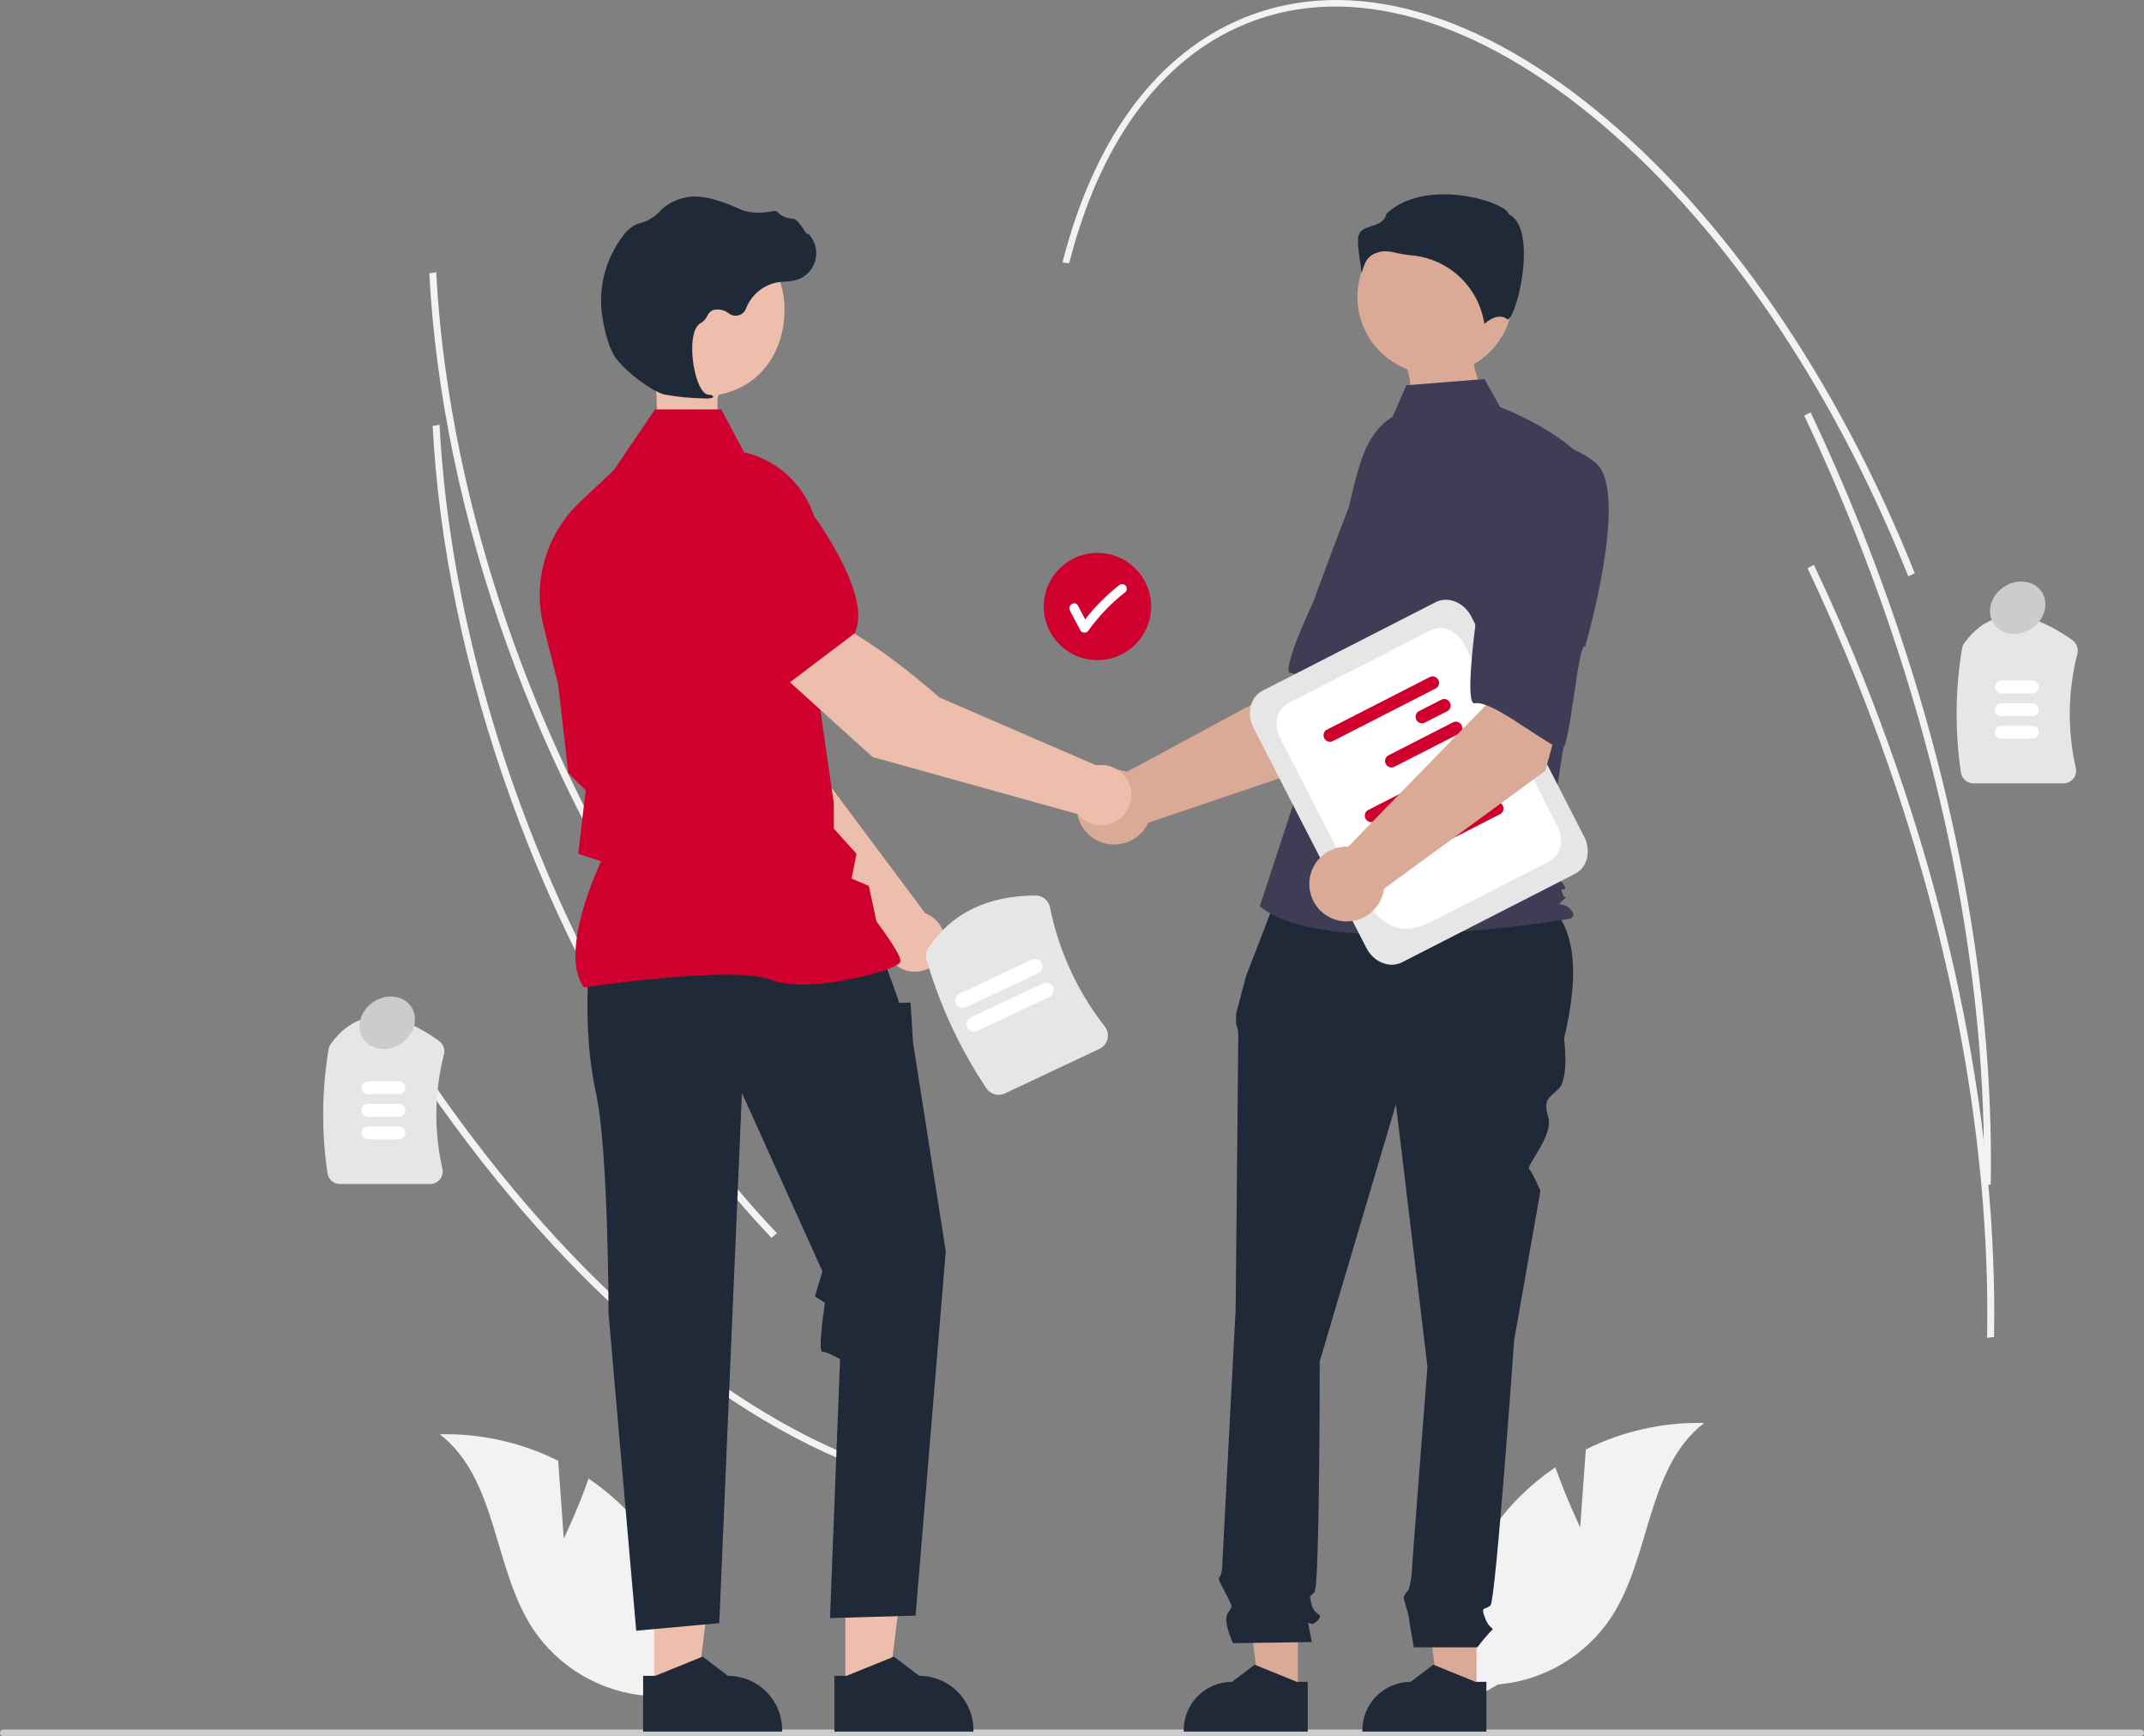 <svg width="1193" height="966" viewBox="0 0 1193 966" fill="none" xmlns="http://www.w3.org/2000/svg">
<rect x="0" y="0" width="1193" height="966" fill="#808080" stroke="none"/>
<g clip-path="url(#clip0_104_7022)">
<path d="M240.598 175.959C246.796 244.13 264.451 316.011 292.14 385.368C326.382 471.136 373.165 546.68 427.432 603.834L430.444 601.212C376.439 544.334 329.869 469.123 295.771 383.709C264.954 306.523 246.624 226.198 242.739 151.456L238.891 152.099C239.299 159.993 239.868 167.946 240.598 175.959Z" fill="#F2F2F2"/>
<path d="M215.916 571.879C292.138 692.943 384.612 779.444 476.304 815.446L478.159 812.051C387.101 776.298 295.169 690.24 219.295 569.729L215.916 571.879Z" fill="#F2F2F2"/>
<path d="M242.448 260.834C248.646 329.004 266.301 400.886 293.991 470.242C328.232 556.01 375.015 631.555 429.282 688.708L432.294 686.086C378.289 629.208 331.719 553.997 297.621 468.584C266.804 391.397 248.474 311.073 244.59 236.33L240.741 236.973C241.15 244.867 241.719 252.821 242.448 260.834Z" fill="#F2F2F2"/>
<path d="M1098.14 435.848H1148.15C1149.22 435.85 1150.27 435.611 1151.24 435.148C1152.2 434.685 1153.04 434.01 1153.71 433.175C1154.36 432.36 1154.83 431.408 1155.06 430.39C1155.3 429.372 1155.3 428.313 1155.06 427.294C1150.3 406.312 1150.6 384.501 1155.94 363.657C1156.27 362.284 1156.19 360.843 1155.7 359.517C1155.21 358.191 1154.34 357.042 1153.19 356.218C1127.47 337.753 1107.22 338.289 1092.99 357.813C1092.35 358.703 1091.92 359.729 1091.75 360.811C1087.95 383.625 1087.74 406.891 1091.12 429.77C1091.36 431.458 1092.2 433.004 1093.49 434.122C1094.78 435.239 1096.43 435.852 1098.14 435.848Z" fill="#E6E6E6"/>
<path d="M1113.64 385.848H1130.85C1131.8 385.848 1132.71 385.471 1133.38 384.799C1134.06 384.128 1134.43 383.217 1134.43 382.267C1134.43 381.317 1134.06 380.407 1133.38 379.735C1132.71 379.063 1131.8 378.686 1130.85 378.686H1113.64C1112.69 378.688 1111.78 379.066 1111.11 379.738C1110.44 380.409 1110.06 381.319 1110.06 382.267C1110.06 383.216 1110.44 384.125 1111.11 384.797C1111.78 385.468 1112.69 385.846 1113.64 385.848Z" fill="white"/>
<path d="M1113.64 398.407H1130.85C1131.8 398.407 1132.71 398.03 1133.38 397.358C1134.06 396.687 1134.43 395.776 1134.43 394.826C1134.43 393.876 1134.06 392.966 1133.38 392.294C1132.71 391.622 1131.8 391.245 1130.85 391.245H1113.64C1112.69 391.247 1111.78 391.625 1111.11 392.297C1110.44 392.968 1110.06 393.878 1110.06 394.826C1110.06 395.775 1110.44 396.684 1111.11 397.356C1111.78 398.027 1112.69 398.405 1113.64 398.407Z" fill="white"/>
<path d="M1113.64 410.966H1130.85C1131.8 410.966 1132.71 410.589 1133.38 409.918C1134.06 409.246 1134.43 408.335 1134.43 407.385C1134.43 406.436 1134.06 405.525 1133.38 404.853C1132.71 404.181 1131.8 403.804 1130.85 403.804H1113.64C1112.69 403.806 1111.78 404.184 1111.11 404.856C1110.44 405.527 1110.06 406.437 1110.06 407.385C1110.06 408.334 1110.44 409.243 1111.11 409.915C1111.78 410.586 1112.69 410.964 1113.64 410.966Z" fill="white"/>
<path d="M189.24 658.773H239.251C240.32 658.775 241.375 658.536 242.337 658.073C243.3 657.61 244.145 656.935 244.809 656.1C245.466 655.286 245.929 654.334 246.164 653.315C246.399 652.297 246.399 651.239 246.166 650.22C241.403 629.238 241.702 607.426 247.039 586.582C247.377 585.21 247.295 583.768 246.805 582.442C246.314 581.116 245.438 579.968 244.288 579.144C218.572 560.679 198.32 561.215 184.094 580.739C183.453 581.629 183.027 582.655 182.85 583.737C179.049 606.55 178.838 629.817 182.226 652.695C182.462 654.383 183.302 655.93 184.592 657.047C185.881 658.165 187.533 658.778 189.24 658.773Z" fill="#E6E6E6"/>
<path d="M204.744 608.774H221.948C222.898 608.772 223.809 608.393 224.48 607.722C225.151 607.051 225.528 606.141 225.528 605.192C225.528 604.244 225.151 603.334 224.48 602.663C223.809 601.991 222.898 601.613 221.948 601.611H204.744C203.793 601.611 202.881 601.989 202.208 602.66C201.535 603.332 201.158 604.243 201.158 605.192C201.158 606.142 201.535 607.053 202.208 607.725C202.881 608.396 203.793 608.774 204.744 608.774Z" fill="white"/>
<path d="M204.744 621.333H221.948C222.898 621.331 223.809 620.952 224.48 620.281C225.151 619.61 225.528 618.7 225.528 617.752C225.528 616.803 225.151 615.893 224.48 615.222C223.809 614.551 222.898 614.172 221.948 614.17H204.744C203.793 614.17 202.881 614.548 202.208 615.219C201.535 615.891 201.158 616.802 201.158 617.752C201.158 618.701 201.535 619.612 202.208 620.284C202.881 620.955 203.793 621.333 204.744 621.333Z" fill="white"/>
<path d="M204.744 633.892H221.948C222.898 633.89 223.809 633.512 224.48 632.841C225.151 632.169 225.528 631.26 225.528 630.311C225.528 629.363 225.151 628.453 224.48 627.781C223.809 627.11 222.898 626.732 221.948 626.73H204.744C203.793 626.73 202.881 627.107 202.208 627.779C201.535 628.45 201.158 629.361 201.158 630.311C201.158 631.261 201.535 632.172 202.208 632.843C202.881 633.515 203.793 633.892 204.744 633.892Z" fill="white"/>
<path d="M0 964.132C-0.001 964.377 0.047 964.621 0.141 964.848C0.235 965.075 0.373 965.281 0.547 965.454C0.72 965.628 0.927 965.766 1.154 965.859C1.382 965.953 1.625 966.001 1.871 966H1191.13C1191.63 966 1192.1 965.803 1192.45 965.453C1192.8 965.102 1193 964.627 1193 964.132C1193 963.636 1192.8 963.161 1192.45 962.811C1192.1 962.46 1191.63 962.264 1191.13 962.264H1.871C1.625 962.263 1.382 962.311 1.154 962.404C0.927 962.498 0.72 962.636 0.547 962.809C0.373 962.983 0.235 963.189 0.141 963.416C0.047 963.643 -0.001 963.886 0 964.132Z" fill="#CCCCCC"/>
<path d="M879.283 849.749L882.402 806.437C902.834 796.241 925.451 791.177 948.288 791.687C916.159 816.48 918.732 866.033 896.482 899.946C889.461 910.47 880.158 919.282 869.262 925.729C858.366 932.176 846.157 936.092 833.539 937.187L806.8 952.545C803.741 932.362 805.102 911.757 810.787 892.15C816.473 872.542 826.349 854.399 839.735 838.969C847.33 830.387 855.977 822.794 865.473 816.37C871.318 833.122 879.283 849.749 879.283 849.749Z" fill="#F2F2F2"/>
<path d="M313.717 856.028L310.598 812.717C290.166 802.52 267.55 797.457 244.713 797.967C276.841 822.76 274.268 872.313 296.518 906.226C303.539 916.75 312.842 925.562 323.738 932.009C334.634 938.455 346.844 942.371 359.462 943.467L386.2 958.824C389.259 938.642 387.899 918.037 382.213 898.429C376.527 878.822 366.651 860.678 353.266 845.248C345.67 836.667 337.023 829.074 327.527 822.649C321.683 839.402 313.717 856.028 313.717 856.028Z" fill="#F2F2F2"/>
<path d="M610.653 367.266C594.152 367.266 580.775 353.911 580.775 337.437C580.775 320.964 594.152 307.609 610.653 307.609C627.153 307.609 640.53 320.964 640.53 337.437C640.53 353.911 627.153 367.266 610.653 367.266Z" fill="#D0002E"/>
<path d="M626.243 325.729C625.746 325.261 625.086 325 624.4 325C623.714 325 623.054 325.261 622.557 325.729C615.552 331.244 609.259 337.588 603.822 344.618C602.487 342.068 601.152 339.519 599.817 336.969C598.277 334.027 593.777 336.626 595.316 339.566C597.269 343.296 599.221 347.025 601.174 350.754C601.409 351.134 601.74 351.449 602.134 351.667C602.528 351.885 602.972 352 603.424 352C603.876 352 604.32 351.885 604.714 351.667C605.109 351.449 605.439 351.134 605.675 350.754C611.469 342.698 618.395 335.497 626.243 329.367C626.728 328.883 627 328.229 627 327.548C627 326.867 626.728 326.213 626.243 325.729Z" fill="white"/>
<path d="M744.338 422.019L789.392 351.381L737.22 323.486L723.527 377.38L627.047 429.43C623.238 428.062 619.112 427.829 615.173 428.761C611.234 429.693 607.651 431.749 604.862 434.678C602.073 437.608 600.198 441.284 599.466 445.259C598.733 449.234 599.175 453.335 600.737 457.064C602.3 460.792 604.915 463.986 608.264 466.257C611.613 468.527 615.552 469.775 619.599 469.85C623.647 469.924 627.629 468.821 631.059 466.675C634.489 464.529 637.22 461.433 638.919 457.764L744.338 422.019Z" fill="#DAAA96"/>
<path d="M822.309 266.657C836.465 287.407 786.158 362.833 786.158 362.833C783.707 357.559 760.279 416.784 756.355 413.285C745.203 403.342 727.745 375.645 718.041 374.41C712.492 373.704 730.912 334.412 730.912 334.412C730.912 334.412 739.33 311.21 750.754 281.571C753.828 273.132 758.99 265.606 765.761 259.695C772.532 253.784 780.691 249.679 789.478 247.762C789.478 247.762 808.153 245.906 822.309 266.657Z" fill="#3F3D56"/>
<path d="M821.617 942.71L800.22 942.709L790.042 860.312L821.622 860.314L821.617 942.71Z" fill="#DAAA96"/>
<path d="M827.077 935.735L821.054 935.735L797.54 926.188L784.938 935.734H784.936C777.814 935.734 770.984 938.559 765.948 943.586C760.912 948.614 758.083 955.433 758.082 962.543V963.414L827.075 963.417L827.077 935.735Z" fill="#1F2937"/>
<path d="M722.211 942.71L700.814 942.709L690.634 860.312L722.214 860.314L722.211 942.71Z" fill="#DAAA96"/>
<path d="M727.669 935.735L721.646 935.735L698.133 926.188L685.53 935.734H685.528C678.407 935.734 671.576 938.559 666.54 943.586C661.504 948.614 658.675 955.433 658.674 962.543V963.414L727.668 963.417L727.669 935.735Z" fill="#1F2937"/>
<path d="M712.949 492.245L852.126 495.718C878.559 510.051 878.96 541.074 870.299 577.906C870.299 577.906 873.223 599.798 867.375 605.636C861.528 611.474 858.604 611.474 861.528 621.69C864.452 631.906 849.004 648.593 850.88 650.466C852.757 652.339 857.142 662.555 857.142 662.555L842.524 745.745C842.524 745.745 832.29 890.232 829.367 893.151C826.443 896.07 823.519 893.151 826.443 900.448C829.367 907.745 832.29 904.826 829.367 907.745C826.777 910.533 824.337 913.456 822.057 916.502H786.713C786.713 916.502 784.049 901.908 784.049 900.448C784.049 898.989 781.125 890.232 781.125 888.772C781.125 887.313 783.709 884.733 783.709 884.733C784.602 881.766 785.205 878.72 785.51 875.637C785.51 872.718 794.282 760.339 794.282 760.339L776.739 614.393L734.345 757.42C734.345 757.42 734.345 882.934 731.421 885.853C728.497 888.772 728.498 887.313 729.959 893.151C731.421 898.989 737.269 897.529 732.883 901.908C728.498 906.286 727.036 898.989 728.497 906.286L729.959 913.583L686.103 914.21C686.103 914.21 680.256 901.908 683.179 897.529C686.103 893.151 685.928 894.346 682.361 887.181C678.794 880.016 677.332 878.556 678.794 877.097C680.256 875.637 680.256 867.874 680.256 867.874L687.565 728.231C687.565 728.231 689.027 580.825 689.027 576.447C689.137 574.194 688.721 571.946 687.813 569.881V563.938L693.413 542.879L712.949 492.245Z" fill="#1F2937"/>
<path d="M841.799 165.154C841.799 141.311 822.438 121.982 798.556 121.982C774.673 121.982 755.313 141.311 755.313 165.154C755.313 183.581 766.878 199.312 783.156 205.508L784.564 211.833C784.656 215.224 784.687 218.747 786.159 219C788.561 219.413 816.166 216 818.686 216C826.567 216 820.187 208 820.187 202.544C833.107 195.078 841.799 181.129 841.799 165.154Z" fill="#DAAA96"/>
<path d="M774.933 231.859C765.617 237.388 760.044 247.548 756.845 257.886C750.922 277.025 747.357 296.814 746.229 316.815L742.85 376.693L701.002 504.19C737.27 534.828 873.597 511.154 873.597 511.154C873.597 511.154 877.782 509.761 873.597 505.583C869.412 501.405 865.338 505.107 869.523 500.929C873.708 496.751 870.823 501.405 869.428 497.227C868.033 493.049 869.428 495.835 870.823 494.442C872.218 493.049 860.024 480.516 860.024 480.516L871.184 407.331L885.133 259.711C868.394 238.822 834.729 226.508 834.729 226.508L826.03 210.876L782.538 214.35L774.933 231.859Z" fill="#3F3D56"/>
<path d="M762.909 142.217C759.548 144.72 758.904 148.01 757.635 152C757.148 145.48 755.272 139.135 755.697 132.611C756.207 128.026 759.44 126.995 763.184 125.8C766.565 124.72 770.388 123.501 771.417 119.05C785.01 105.848 808.673 106.514 824.867 111.119C833.778 113.653 838.905 116.909 839.364 118.816L839.459 119.209L839.821 119.39C846.69 122.818 848.027 133.646 847.938 142.124C847.771 158.1 842.246 176.243 839.134 177.717C838.969 177.795 838.927 177.765 838.856 177.705C834.169 173.966 828.452 177.989 825.939 180.176C824.457 170.248 819.685 161.101 812.385 154.198C805.085 147.294 795.679 143.032 785.668 142.091C782.399 141.776 779.156 141.233 775.962 140.467C774.342 140.048 772.677 139.83 771.004 139.817C768.124 139.773 765.299 140.611 762.909 142.217Z" fill="#1F2937"/>
<path d="M492.46 526.645L409.277 442.313L387.361 374.865L422.629 360.623C440.1 378.217 458.084 432.077 458.084 432.077L514.86 508.152C515.313 508.32 515.765 508.498 516.21 508.708C518.824 509.94 521.076 511.825 522.747 514.179C524.418 516.534 525.453 519.279 525.751 522.15C526.049 525.02 525.6 527.919 524.448 530.566C523.296 533.213 521.479 535.518 519.174 537.259C516.869 539 514.152 540.118 511.288 540.505C508.423 540.892 505.507 540.534 502.821 539.467C500.136 538.4 497.771 536.659 495.956 534.413C494.141 532.167 492.937 529.491 492.46 526.645Z" fill="#ECBEAB"/>
<path d="M432.25 368.339L387.649 381.219L387.483 381.187C371.088 378.009 358.12 350.809 350.128 328.551C347.499 321.209 347.76 313.145 350.859 305.988C353.957 298.832 359.662 293.116 366.82 289.998C372.115 287.733 377.94 286.993 383.635 287.86C389.331 288.727 394.669 291.167 399.048 294.904L421.286 314.021L432.25 368.339Z" fill="#D0002E"/>
<path d="M470.408 940.204L494.395 940.203L505.805 847.838L470.405 847.839L470.408 940.204Z" fill="#ECBEAB"/>
<path d="M464.29 932.386L471.041 932.385L497.4 921.684L511.527 932.384H511.529C519.513 932.384 527.17 935.551 532.815 941.187C538.46 946.823 541.632 954.467 541.633 962.437V963.414L464.292 963.417L464.29 932.386Z" fill="#1F2937"/>
<path d="M363.978 940.204L387.965 940.203L399.375 847.838L363.973 847.839L363.978 940.204Z" fill="#ECBEAB"/>
<path d="M357.859 932.386L364.61 932.385L390.969 921.684L405.096 932.384H405.098C413.082 932.384 420.739 935.551 426.384 941.187C432.029 946.823 435.201 954.467 435.202 962.437V963.414L357.86 963.417L357.859 932.386Z" fill="#1F2937"/>
<path d="M327.403 542.352C327.403 542.352 324.602 575.907 331.605 608.063C338.607 640.219 338.607 730.782 338.607 730.782L354.011 907.257L400.224 903.062L412.828 608.063L457.641 707.328L453.44 721.309L459.036 724.804C459.036 724.804 454.84 752.067 457.641 752.067C460.442 752.067 467.444 756.262 467.444 756.262L461.842 900.266L509.456 898.868L526.261 696.143L508.056 580.101L506.656 557.731L500.354 557.99L497.145 548.644L491.251 532.565L327.403 542.352Z" fill="#1F2937"/>
<path d="M387.665 123.301C414.652 123.301 436.529 145.143 436.529 172.085C436.529 195.899 422.941 215.216 400.336 219.5C397.366 220.063 401.468 238.5 398.334 238.5C395.489 238.5 367.518 238.966 364.806 238.5C365.807 234 365.554 218.5 364.806 216C347.312 208.575 338.801 192.26 338.801 172.085C338.801 145.143 360.678 123.301 387.665 123.301Z" fill="#ECBEAB"/>
<path d="M324.982 549.4L324.733 549.05C311.403 530.419 331.451 485.648 334.475 479.158L321.739 475.032L324.607 450.694L325.966 439.844L316.232 430.126L316.205 429.884L310.603 380.951L302.458 348.449C299.39 336.163 299.651 323.282 303.216 311.13C306.781 298.977 313.521 287.991 322.744 279.299L341.571 261.577L364.45 227.779H401.346L413.997 251.636C426.263 254.466 437.145 261.502 444.748 271.518C452.351 281.535 456.194 293.897 455.606 306.451L452.739 369.02L463.963 446.923L463.97 461.021L476.602 475.036L473.844 488.805L483.457 492.918L487.702 512.694C489.459 515.008 501.054 530.443 501.054 534.663C501.054 535.296 500.585 535.908 499.58 536.588C491.678 541.93 448.003 552.82 428.673 545.098C408.083 536.879 326.233 549.209 325.408 549.334L324.982 549.4Z" fill="#D0002E"/>
<path d="M392.346 221.659C384.779 221.582 377.232 220.859 369.787 219.5C362.417 217.805 346.157 205.252 341.725 197.836C338.433 192.326 336.456 183.804 335.378 177.625C333.922 169.448 334.203 161.056 336.202 152.994C338.201 144.932 341.873 137.379 346.982 130.824C348.951 128.078 351.628 125.914 354.727 124.562C355.002 124.463 355.283 124.376 355.568 124.303C360.061 123.246 364.135 120.872 367.267 117.486C367.876 116.801 368.532 116.16 369.233 115.568C372.746 112.76 376.876 110.821 381.284 109.911C388.405 108.204 398.591 110.343 411.559 116.276C418.075 119.256 425.306 118.425 430.879 117.367C431.192 117.315 431.512 117.346 431.809 117.456C432.106 117.566 432.369 117.752 432.572 117.995C434.873 120.266 437.949 121.584 441.183 121.682C443.162 121.82 445.17 124.612 447.59 128.248C448.139 129.074 448.78 130.037 449.245 130.625L449.338 129.521L450.426 130.783C452.138 132.767 453.318 135.151 453.858 137.713C454.398 140.275 454.28 142.931 453.515 145.436C452.75 147.94 451.362 150.21 449.481 152.035C447.601 153.859 445.288 155.179 442.759 155.871C440.752 156.349 438.702 156.621 436.64 156.683C435.39 156.763 434.097 156.846 432.856 157.028C428.867 157.737 425.13 159.466 422.011 162.047C418.892 164.628 416.496 167.973 415.058 171.754C414.718 172.628 414.182 173.412 413.491 174.046C412.799 174.68 411.971 175.147 411.07 175.411C410.169 175.675 409.22 175.729 408.295 175.568C407.37 175.407 406.494 175.037 405.736 174.485C404.474 173.45 402.98 172.736 401.382 172.403C399.783 172.069 398.128 172.127 396.557 172.57C395.191 173.283 394.112 174.444 393.5 175.857C392.761 177.43 391.57 178.747 390.078 179.641C384.991 182.096 384.349 193.535 385.905 203.125C387.405 212.369 390.669 219.113 393.842 219.524C396.284 219.84 396.56 220.021 396.726 220.457L396.874 220.849L396.59 221.204C395.224 221.658 393.777 221.814 392.346 221.659Z" fill="#1F2937"/>
<path d="M432.886 373.556L456.374 343.678C480.299 350.255 522.751 388.032 522.751 388.032L609.932 425.802C612.842 425.314 615.829 425.6 618.593 426.631C621.357 427.662 623.8 429.401 625.677 431.675C627.553 433.948 628.797 436.674 629.282 439.58C629.768 442.486 629.478 445.468 628.442 448.226C627.406 450.984 625.661 453.421 623.382 455.292C621.102 457.163 618.37 458.401 615.459 458.882C612.548 459.363 609.561 459.07 606.8 458.033C604.038 456.995 601.599 455.25 599.728 452.972L485.523 421.163L432.886 373.556Z" fill="#ECBEAB"/>
<path d="M438.516 380.386L401.455 339.141L399.397 309.916C399.014 304.177 400.247 298.446 402.955 293.369C405.664 288.293 409.741 284.074 414.725 281.19C421.508 277.325 429.507 276.175 437.106 277.974C444.705 279.772 451.337 284.384 455.66 290.878C468.755 310.581 482.843 337.22 475.594 352.24L475.521 352.392L438.516 380.386Z" fill="#D0002E"/>
<path d="M780.097 535.414L876.419 486.164C883.27 482.661 885.54 473.369 881.478 465.451L818.674 343.025C814.612 335.107 805.733 331.515 798.882 335.018L702.56 384.268C695.709 387.771 693.439 397.063 697.501 404.981L760.305 527.407C764.367 535.325 773.246 538.917 780.097 535.414Z" fill="#E6E6E6"/>
<path d="M796.554 512.773L861.997 479.312C868.413 476.031 870.539 467.329 866.735 459.913L814.559 358.204C810.755 350.788 802.439 347.425 796.022 350.705L716.982 391.119C710.565 394.4 708.439 403.102 712.244 410.518L740.589 465.772C757.533 498.803 767.972 527.387 796.554 512.773Z" fill="white"/>
<path d="M764.198 457.23L822.163 427.592C822.871 427.088 823.375 426.346 823.581 425.502C823.787 424.658 823.682 423.768 823.286 422.995C822.889 422.222 822.227 421.617 821.42 421.29C820.614 420.964 819.716 420.938 818.892 421.218L760.928 450.855C760.22 451.359 759.716 452.101 759.51 452.945C759.304 453.789 759.409 454.679 759.805 455.453C760.202 456.226 760.864 456.831 761.671 457.157C762.477 457.483 763.374 457.509 764.198 457.23Z" fill="#D0002E"/>
<path d="M815.395 446.95L828.623 440.187C829.332 439.683 829.836 438.941 830.042 438.097C830.248 437.253 830.143 436.363 829.746 435.589C829.35 434.816 828.688 434.211 827.881 433.885C827.074 433.558 826.177 433.533 825.353 433.812L812.125 440.576C811.417 441.08 810.913 441.822 810.707 442.666C810.501 443.51 810.606 444.4 811.002 445.173C811.399 445.946 812.061 446.552 812.868 446.878C813.674 447.204 814.571 447.23 815.395 446.95Z" fill="#D0002E"/>
<path d="M798.428 471.524L835.084 452.781C835.793 452.277 836.297 451.535 836.503 450.691C836.709 449.847 836.604 448.957 836.207 448.183C835.811 447.41 835.149 446.805 834.342 446.479C833.535 446.153 832.638 446.127 831.814 446.406L795.158 465.149C794.449 465.653 793.946 466.395 793.739 467.239C793.533 468.083 793.638 468.973 794.035 469.746C794.432 470.52 795.094 471.125 795.9 471.451C796.707 471.777 797.604 471.803 798.428 471.524Z" fill="#D0002E"/>
<path d="M741.261 412.516L799.225 382.878C799.934 382.374 800.437 381.632 800.643 380.788C800.85 379.944 800.745 379.054 800.348 378.281C799.951 377.508 799.289 376.903 798.483 376.576C797.676 376.25 796.779 376.224 795.955 376.504L737.991 406.141C737.282 406.645 736.779 407.387 736.572 408.231C736.366 409.075 736.471 409.965 736.868 410.739C737.264 411.512 737.927 412.117 738.733 412.443C739.54 412.77 740.437 412.795 741.261 412.516Z" fill="#D0002E"/>
<path d="M792.457 402.236L805.685 395.473C806.394 394.969 806.898 394.227 807.104 393.383C807.31 392.539 807.205 391.649 806.808 390.875C806.412 390.102 805.75 389.497 804.943 389.171C804.136 388.844 803.239 388.819 802.415 389.098L789.187 395.862C788.479 396.366 787.975 397.108 787.769 397.952C787.563 398.796 787.668 399.686 788.064 400.459C788.461 401.233 789.123 401.838 789.93 402.164C790.736 402.49 791.633 402.516 792.457 402.236Z" fill="#D0002E"/>
<path d="M775.49 426.81L812.146 408.067C812.855 407.563 813.359 406.821 813.565 405.977C813.771 405.133 813.666 404.243 813.269 403.47C812.873 402.696 812.211 402.091 811.404 401.765C810.597 401.439 809.7 401.413 808.876 401.692L772.22 420.435C771.511 420.939 771.008 421.681 770.801 422.525C770.595 423.369 770.7 424.259 771.097 425.033C771.494 425.806 772.156 426.411 772.962 426.737C773.769 427.064 774.666 427.089 775.49 426.81Z" fill="#D0002E"/>
<path d="M859.915 428.83L881.675 347.953L823.526 336.963L826.653 392.477L750.249 471.018C746.204 470.853 742.199 471.866 738.721 473.935C735.243 476.003 732.443 479.037 730.662 482.667C728.882 486.296 728.197 490.365 728.693 494.376C729.188 498.387 730.842 502.168 733.452 505.257C736.063 508.346 739.517 510.61 743.394 511.773C747.271 512.936 751.403 512.948 755.287 511.807C759.17 510.666 762.637 508.421 765.265 505.347C767.893 502.273 769.568 498.501 770.086 494.493L859.915 428.83Z" fill="#DAAA96"/>
<path d="M887.626 257.273C907.364 272.83 882.03 359.846 882.03 359.846C878.108 355.549 873.55 419.062 868.755 416.9C855.13 410.753 830.155 389.558 820.527 391.286C815.021 392.274 820.79 349.275 820.79 349.275C820.79 349.275 821.851 324.62 823.845 292.925C824.242 283.954 826.907 275.23 831.59 267.563C836.273 259.897 842.823 253.538 850.63 249.079C850.63 249.079 867.888 241.716 887.626 257.273Z" fill="#3F3D56"/>
<path d="M559.202 608.342L611.764 583.563C612.889 583.036 613.879 582.261 614.66 581.298C615.442 580.334 615.995 579.207 616.277 577.999C616.562 576.818 616.576 575.588 616.316 574.402C616.057 573.215 615.532 572.102 614.78 571.147C599.555 551.72 589.1 529.001 584.254 504.813C583.888 502.961 582.889 501.293 581.429 500.093C579.969 498.893 578.137 498.237 576.246 498.234C549.439 498.325 529.403 508.098 516.699 527.276C516.029 528.274 515.585 529.405 515.398 530.592C515.212 531.778 515.286 532.991 515.617 534.146C522.973 559.459 534.167 583.498 548.809 605.429C549.896 607.087 551.548 608.296 553.458 608.831C555.369 609.367 557.41 609.193 559.202 608.342Z" fill="#E6E6E6"/>
<path d="M543.74 573.588L583.93 554.641C584.93 554.17 585.701 553.321 586.074 552.282C586.447 551.243 586.392 550.098 585.92 549.1C585.448 548.102 584.598 547.332 583.557 546.959C582.516 546.586 581.369 546.642 580.369 547.113L540.18 566.06C539.685 566.294 539.24 566.622 538.872 567.027C538.505 567.432 538.22 567.905 538.035 568.419C537.85 568.934 537.769 569.48 537.796 570.026C537.822 570.572 537.956 571.107 538.19 571.601C538.424 572.095 538.753 572.539 539.158 572.906C539.564 573.274 540.038 573.558 540.553 573.742C541.068 573.927 541.615 574.008 542.162 573.981C542.709 573.955 543.245 573.821 543.74 573.588Z" fill="white"/>
<path d="M537.496 560.387L577.686 541.441C578.686 540.969 579.457 540.121 579.831 539.082C580.204 538.042 580.148 536.898 579.676 535.9C579.204 534.901 578.354 534.131 577.313 533.759C576.272 533.386 575.126 533.442 574.126 533.913L533.936 552.86C532.936 553.331 532.165 554.18 531.792 555.219C531.418 556.258 531.474 557.403 531.946 558.401C532.418 559.399 533.268 560.169 534.309 560.542C535.35 560.914 536.497 560.859 537.496 560.387Z" fill="white"/>
<path d="M591.198 146.024L594.94 146.433C611.62 80.993 643.951 35.657 688.442 15.325C745.001 -10.521 814.939 6.835 885.372 64.196C956.163 121.849 1018.83 212.917 1061.83 320.628L1065.46 318.969C1022.27 210.788 959.282 119.28 888.094 61.306C816.55 3.039 745.185 -14.444 687.147 12.079C641.38 32.993 608.202 79.311 591.198 146.024Z" fill="#F2F2F2"/>
<path d="M1003.94 231.252C1013.72 251.828 1023.03 273.145 1031.6 294.61C1080.91 418.133 1105.9 544.283 1103.86 659.428L1107.71 659.018C1109.76 543.444 1084.69 416.86 1035.23 292.951C1026.63 271.426 1017.3 250.049 1007.49 229.415L1003.94 231.252Z" fill="#F2F2F2"/>
<path d="M1005.79 316.126C1015.57 336.702 1024.88 358.019 1033.45 379.484C1082.76 503.008 1107.75 629.157 1105.71 744.303L1109.56 743.892C1111.61 628.319 1086.54 501.734 1037.08 377.826C1028.48 356.3 1019.15 334.923 1009.34 314.289L1005.79 316.126Z" fill="#F2F2F2"/>
<path d="M1109.38 346.994C1105.12 340.601 1107.64 331.449 1115.01 326.553C1122.38 321.656 1131.81 322.87 1136.07 329.264C1140.33 335.657 1137.81 344.809 1130.44 349.705C1123.07 354.601 1113.64 353.387 1109.38 346.994Z" fill="#CCCCCC"/>
<path d="M202.141 577.877C197.881 571.484 200.403 562.332 207.774 557.436C215.145 552.54 224.575 553.754 228.835 560.147C233.096 566.54 230.574 575.692 223.203 580.588C215.831 585.484 206.402 584.271 202.141 577.877Z" fill="#CCCCCC"/>
</g>
<defs>
<clipPath id="clip0_104_7022">
<rect width="1193" height="966" fill="white" transform="matrix(-1 0 0 1 1193 0)"/>
</clipPath>
</defs>
</svg>
